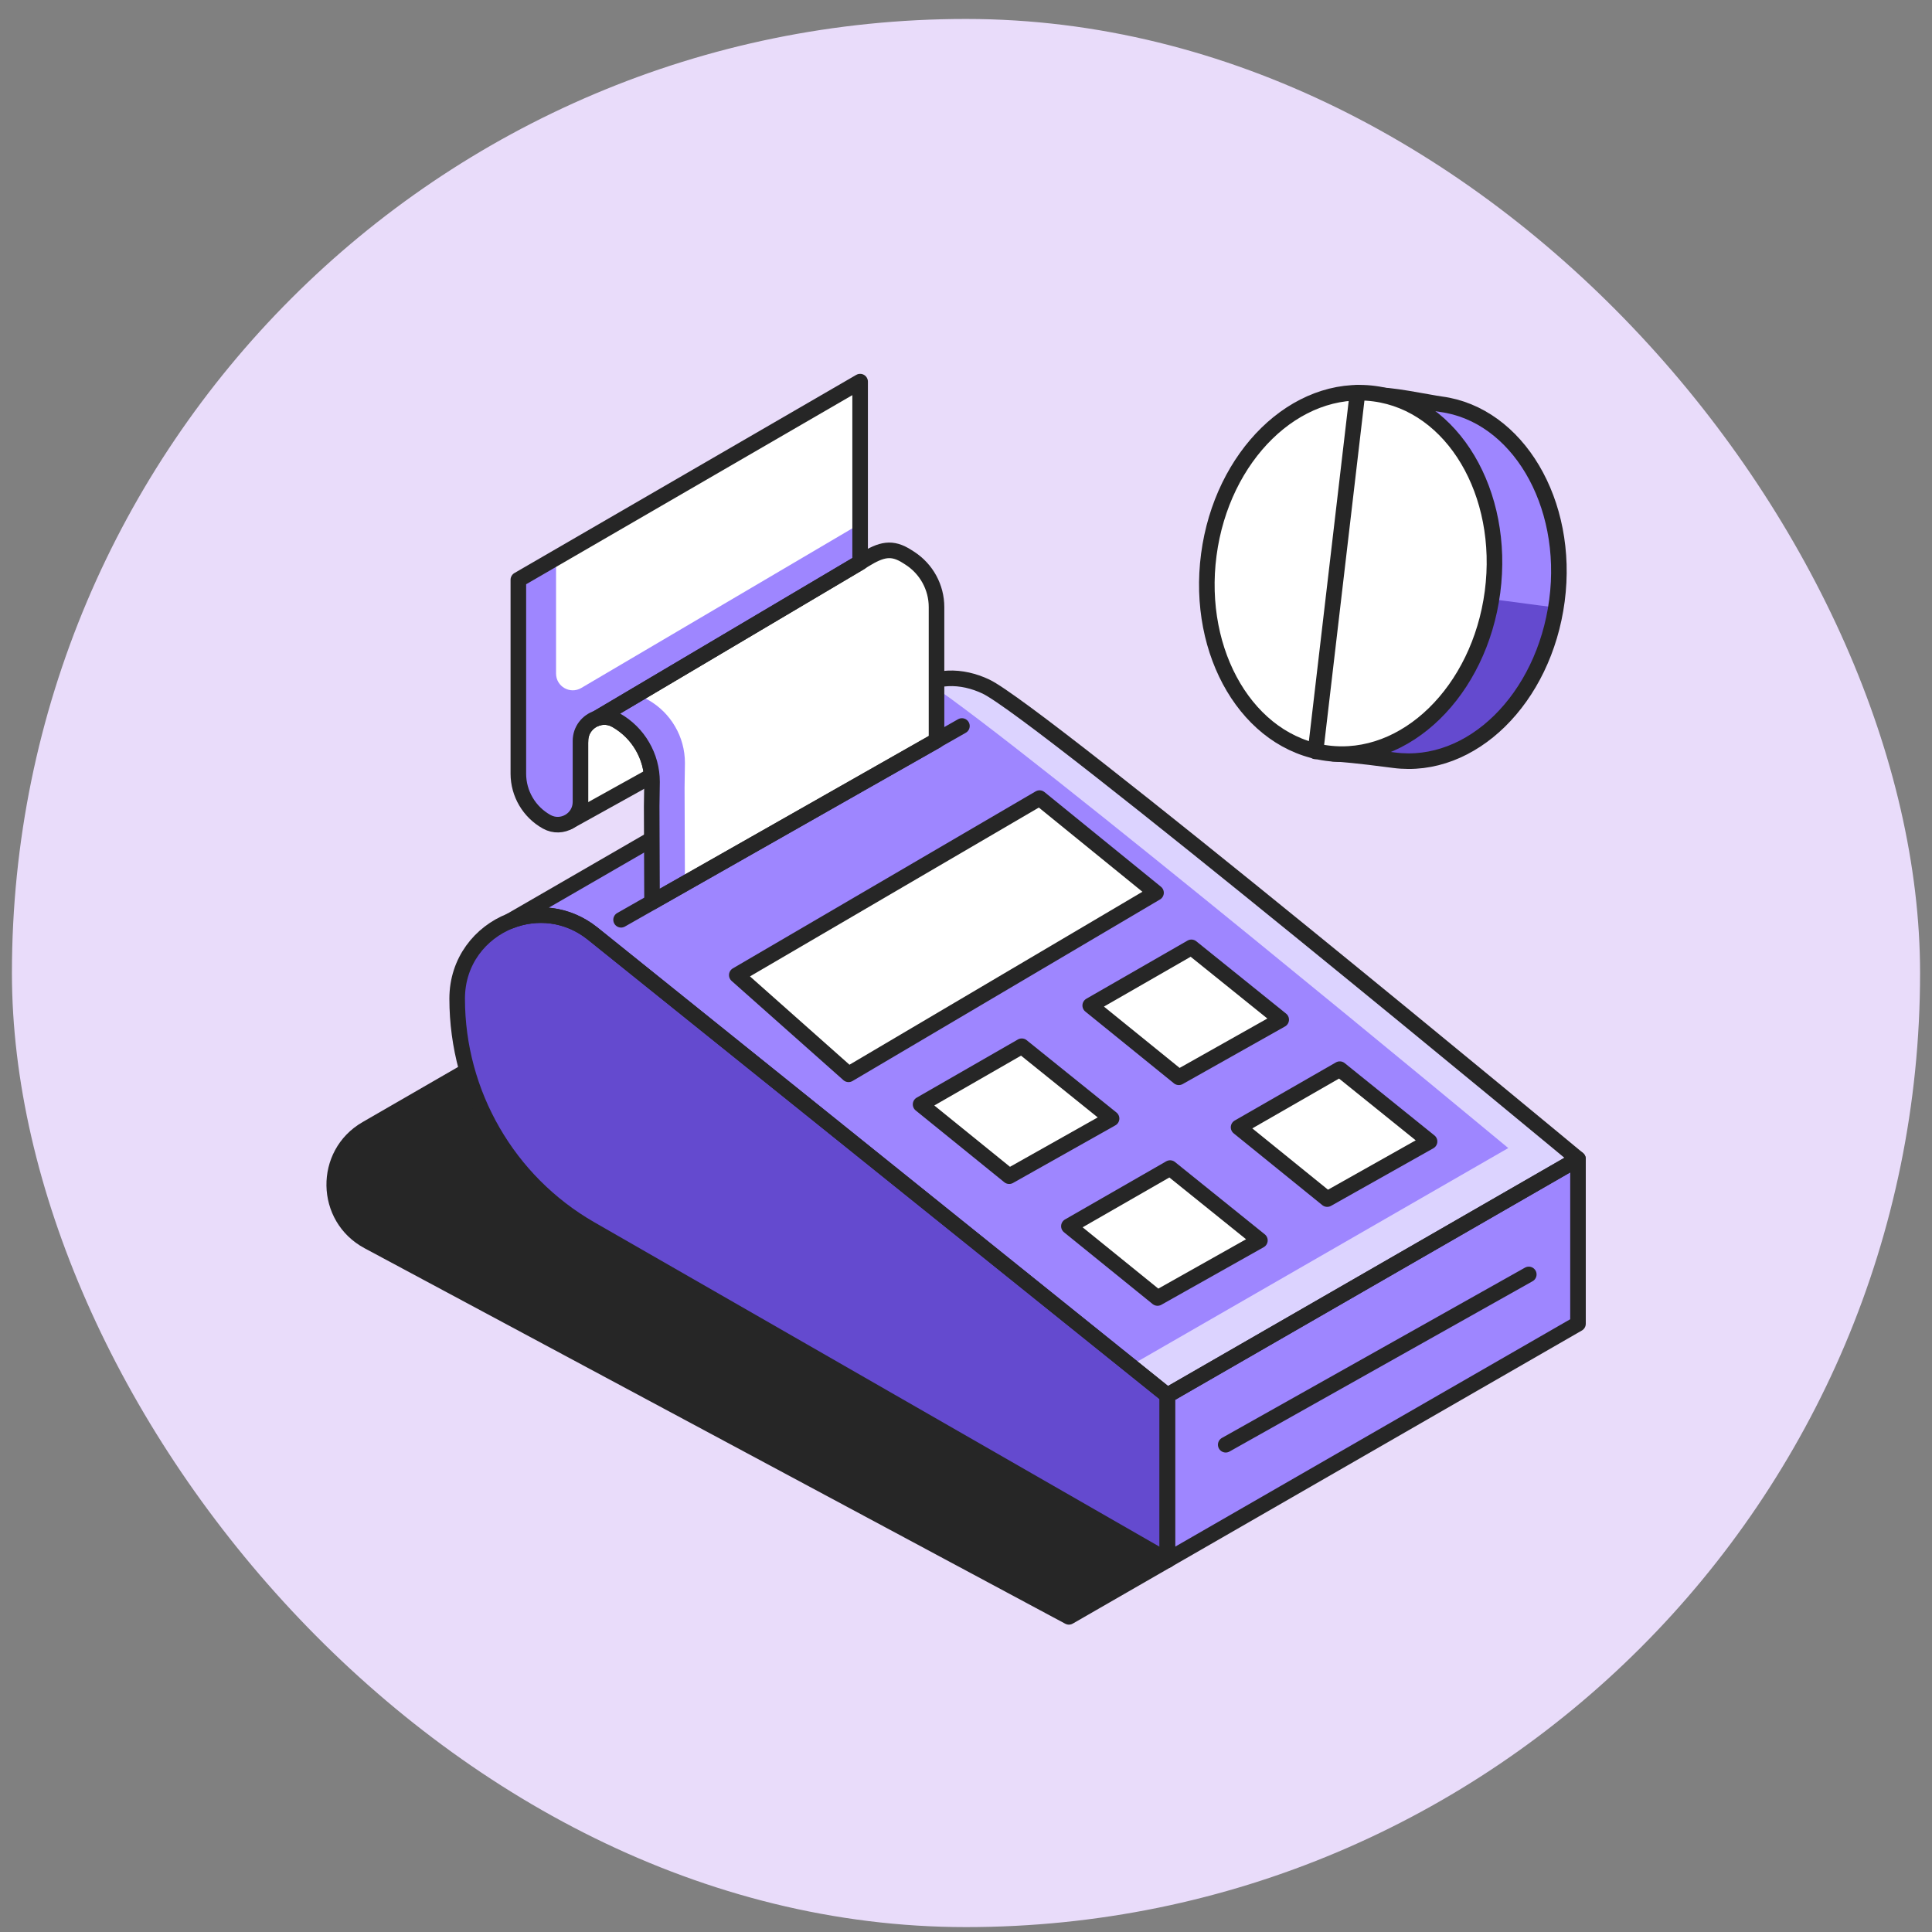 <svg width="81" height="81" viewBox="0 0 81 81" fill="none" xmlns="http://www.w3.org/2000/svg">
<rect x="0" y="0" width="81" height="81" fill="#808080" stroke="none"/>
<rect x="0.5" y="0.795" width="80" height="80" rx="40" fill="#E9DCFA"/>
<path d="M48.941 65.411L44.814 67.787L15.437 52.044C13.572 51.044 13.53 48.386 15.362 47.328L20.7 44.246L48.941 65.411Z" fill="#262626" stroke="#262626" stroke-width="0.653" stroke-linecap="round" stroke-linejoin="round"/>
<path d="M48.942 58.502V65.411L24.746 51.522C23.02 50.528 21.625 49.11 20.663 47.443C19.699 45.776 19.167 43.86 19.167 41.868C19.167 40.299 20.14 39.104 21.394 38.612C22.479 38.186 23.775 38.289 24.837 39.132L48.942 58.502Z" fill="#644ACF"/>
<path d="M66.158 48.589V55.499L48.94 65.411V58.502L66.158 48.589Z" fill="#9E86FF"/>
<path d="M66.158 48.589L48.94 58.502L24.836 39.133C23.774 38.289 22.477 38.186 21.392 38.612C23.161 37.589 36.741 29.737 37.153 29.498C37.968 29.028 38.771 28.491 39.743 28.442C40.288 28.415 40.836 28.549 41.331 28.782C43.557 29.834 66.158 48.589 66.158 48.589Z" fill="#9E86FF"/>
<path d="M30.89 40.881L43.584 33.461L48.467 37.43L35.576 45.041L30.89 40.881Z" fill="white"/>
<path d="M45.708 42.156L49.423 45.166L53.715 42.75L49.95 39.718L45.708 42.156Z" fill="white"/>
<path d="M51.928 47.262L55.644 50.272L59.935 47.857L56.171 44.825L51.928 47.262Z" fill="white"/>
<path d="M38.596 46.302L42.311 49.312L46.603 46.896L42.838 43.864L38.596 46.302Z" fill="white"/>
<path d="M66.159 48.589L48.941 58.502L47.39 57.255L63.235 48.133C63.235 48.133 42.836 31.205 38.889 28.611C39.162 28.519 39.445 28.458 39.744 28.443C40.29 28.415 40.838 28.549 41.332 28.782C43.559 29.835 66.159 48.589 66.159 48.589Z" fill="#DCD3FF"/>
<path d="M44.814 51.409L48.53 54.419L52.822 52.004L49.057 48.972L44.814 51.409Z" fill="white"/>
<path d="M51.389 60.571L64.095 53.431" stroke="#262626" stroke-width="0.653" stroke-linecap="round" stroke-linejoin="round"/>
<path d="M66.158 48.589L48.94 58.502L24.836 39.133C23.774 38.289 22.477 38.186 21.392 38.612C23.161 37.589 36.741 29.737 37.153 29.498C37.968 29.028 38.771 28.491 39.743 28.442C40.288 28.415 40.836 28.549 41.331 28.782C43.557 29.834 66.158 48.589 66.158 48.589Z" stroke="#262626" stroke-width="0.653" stroke-linecap="round" stroke-linejoin="round"/>
<path d="M48.942 58.502V65.411L24.746 51.522C23.02 50.528 21.625 49.11 20.663 47.443C19.699 45.776 19.167 43.86 19.167 41.868C19.167 40.299 20.14 39.104 21.394 38.612C22.479 38.186 23.775 38.289 24.837 39.132L48.942 58.502Z" stroke="#262626" stroke-width="0.653" stroke-linecap="round" stroke-linejoin="round"/>
<path d="M27.338 32.779L27.322 32.524L23.839 34.458L24.337 31.065C24.337 30.599 24.643 30.238 25.033 30.112C25.284 30.029 25.571 30.046 25.831 30.194C26.297 30.459 26.674 30.837 26.934 31.284C27.194 31.729 27.338 32.244 27.338 32.779Z" fill="white"/>
<path d="M27.338 32.779L27.322 32.524L23.839 34.458L24.337 31.065C24.337 30.599 24.643 30.238 25.033 30.112C25.284 30.029 25.571 30.046 25.831 30.194C26.297 30.459 26.674 30.837 26.934 31.284C27.194 31.729 27.338 32.244 27.338 32.779Z" stroke="#262626" stroke-width="0.653" stroke-linecap="round" stroke-linejoin="round"/>
<path d="M39.264 25.452V31.053L27.337 37.818L27.322 33.804L27.337 32.779C27.337 32.244 27.193 31.73 26.932 31.284C26.673 30.837 26.296 30.459 25.83 30.195C25.569 30.046 25.282 30.03 25.032 30.112L36.061 23.582L36.072 23.575L36.225 23.476C36.959 23.027 37.392 22.917 38.041 23.337L38.149 23.406C38.844 23.856 39.264 24.626 39.264 25.452Z" fill="white"/>
<path d="M36.061 16V23.582L25.032 30.112C24.642 30.238 24.337 30.599 24.337 31.066V33.62C24.337 34.346 23.557 34.806 22.922 34.454C22.189 34.047 21.732 33.275 21.732 32.435V24.307L36.061 16Z" fill="white"/>
<path d="M23.313 23.391V28.24C23.313 28.783 23.902 29.119 24.37 28.844L36.061 21.959V23.583L24.412 30.446L24.315 33.824L23.679 34.527C23.679 34.527 22.223 35.05 21.808 33.02C21.732 30.681 21.732 24.308 21.732 24.308L23.313 23.391Z" fill="#9E86FF"/>
<path d="M28.701 33.034L28.716 37.058L27.564 37.712L27.549 33.698L27.564 32.674C27.564 32.139 27.421 31.625 27.161 31.179C26.901 30.732 26.523 30.353 26.059 30.089C25.798 29.941 25.511 29.924 25.259 30.007L26.602 29.212C26.791 29.199 26.99 29.238 27.176 29.343C27.652 29.614 28.038 30.001 28.303 30.458C28.57 30.914 28.716 31.439 28.716 31.986L28.701 33.034Z" fill="#9E86FF"/>
<path d="M39.264 25.452V31.053L27.337 37.818L27.322 33.804L27.337 32.779C27.337 32.244 27.193 31.73 26.932 31.284C26.673 30.837 26.296 30.459 25.83 30.195C25.569 30.046 25.282 30.03 25.032 30.112L36.061 23.582L36.072 23.575L36.225 23.476C36.959 23.027 37.392 22.917 38.041 23.337L38.149 23.406C38.844 23.856 39.264 24.626 39.264 25.452Z" stroke="#262626" stroke-width="0.653" stroke-linecap="round" stroke-linejoin="round"/>
<path d="M36.061 16V23.582L25.032 30.112C24.642 30.238 24.337 30.599 24.337 31.066V33.62C24.337 34.346 23.557 34.806 22.922 34.454C22.189 34.047 21.732 33.275 21.732 32.435V24.307L36.061 16Z" stroke="#262626" stroke-width="0.653" stroke-linecap="round" stroke-linejoin="round"/>
<path d="M66.158 48.589V55.499L48.94 65.411V58.502L66.158 48.589Z" stroke="#262626" stroke-width="0.653" stroke-linecap="round" stroke-linejoin="round"/>
<path d="M45.708 42.156L49.423 45.166L53.715 42.75L49.95 39.718L45.708 42.156Z" stroke="#262626" stroke-width="0.653" stroke-linecap="round" stroke-linejoin="round"/>
<path d="M51.928 47.262L55.644 50.272L59.935 47.857L56.171 44.825L51.928 47.262Z" stroke="#262626" stroke-width="0.653" stroke-linecap="round" stroke-linejoin="round"/>
<path d="M38.596 46.302L42.311 49.312L46.603 46.896L42.838 43.864L38.596 46.302Z" stroke="#262626" stroke-width="0.653" stroke-linecap="round" stroke-linejoin="round"/>
<path d="M44.814 51.409L48.53 54.419L52.822 52.004L49.057 48.972L44.814 51.409Z" stroke="#262626" stroke-width="0.653" stroke-linecap="round" stroke-linejoin="round"/>
<path d="M30.89 40.881L43.584 33.461L48.467 37.43L35.576 45.041L30.89 40.881Z" stroke="#262626" stroke-width="0.653" stroke-linecap="round" stroke-linejoin="round"/>
<path d="M26.039 38.562L40.329 30.438" stroke="#262626" stroke-width="0.653" stroke-linecap="round" stroke-linejoin="round"/>
<path d="M60.411 16.947C63.606 17.368 65.819 21.067 65.276 25.18C64.734 29.294 61.688 32.3 58.444 31.872C55.201 31.445 56.115 31.713 55.692 31.509C53.242 30.372 53.168 27.14 53.628 23.645C54.089 20.151 55.047 17.055 57.659 16.584C58.12 16.497 59.92 16.882 60.411 16.947Z" fill="#9E86FF"/>
<path d="M60.51 24.851L65.213 25.471C65.213 25.471 63.736 32.786 56.77 31.644C57.918 27.534 60.51 24.851 60.51 24.851Z" fill="#644ACF"/>
<path d="M60.411 16.947C63.606 17.368 65.819 21.067 65.276 25.18C64.734 29.294 61.688 32.3 58.444 31.872C55.201 31.445 56.115 31.713 55.692 31.509C53.242 30.372 53.168 27.14 53.628 23.645C54.089 20.151 55.047 17.055 57.659 16.584C58.12 16.497 59.92 16.882 60.411 16.947Z" stroke="#262626" stroke-width="0.653" stroke-linecap="round" stroke-linejoin="round"/>
<path d="M62.574 24.824C63.12 20.675 60.913 16.939 57.62 16.505C54.327 16.071 51.227 19.107 50.68 23.257C50.133 27.407 52.34 31.142 55.633 31.576C58.926 32.01 62.027 28.974 62.574 24.824Z" fill="white"/>
<path d="M62.574 24.824C63.12 20.675 60.913 16.939 57.62 16.505C54.327 16.071 51.227 19.107 50.68 23.257C50.133 27.407 52.34 31.142 55.633 31.576C58.926 32.01 62.027 28.974 62.574 24.824Z" stroke="#262626" stroke-width="0.653" stroke-linecap="round" stroke-linejoin="round"/>
<path d="M56.914 16.466L55.154 31.504" stroke="#262626" stroke-width="0.653" stroke-linecap="round" stroke-linejoin="round"/>
</svg>
